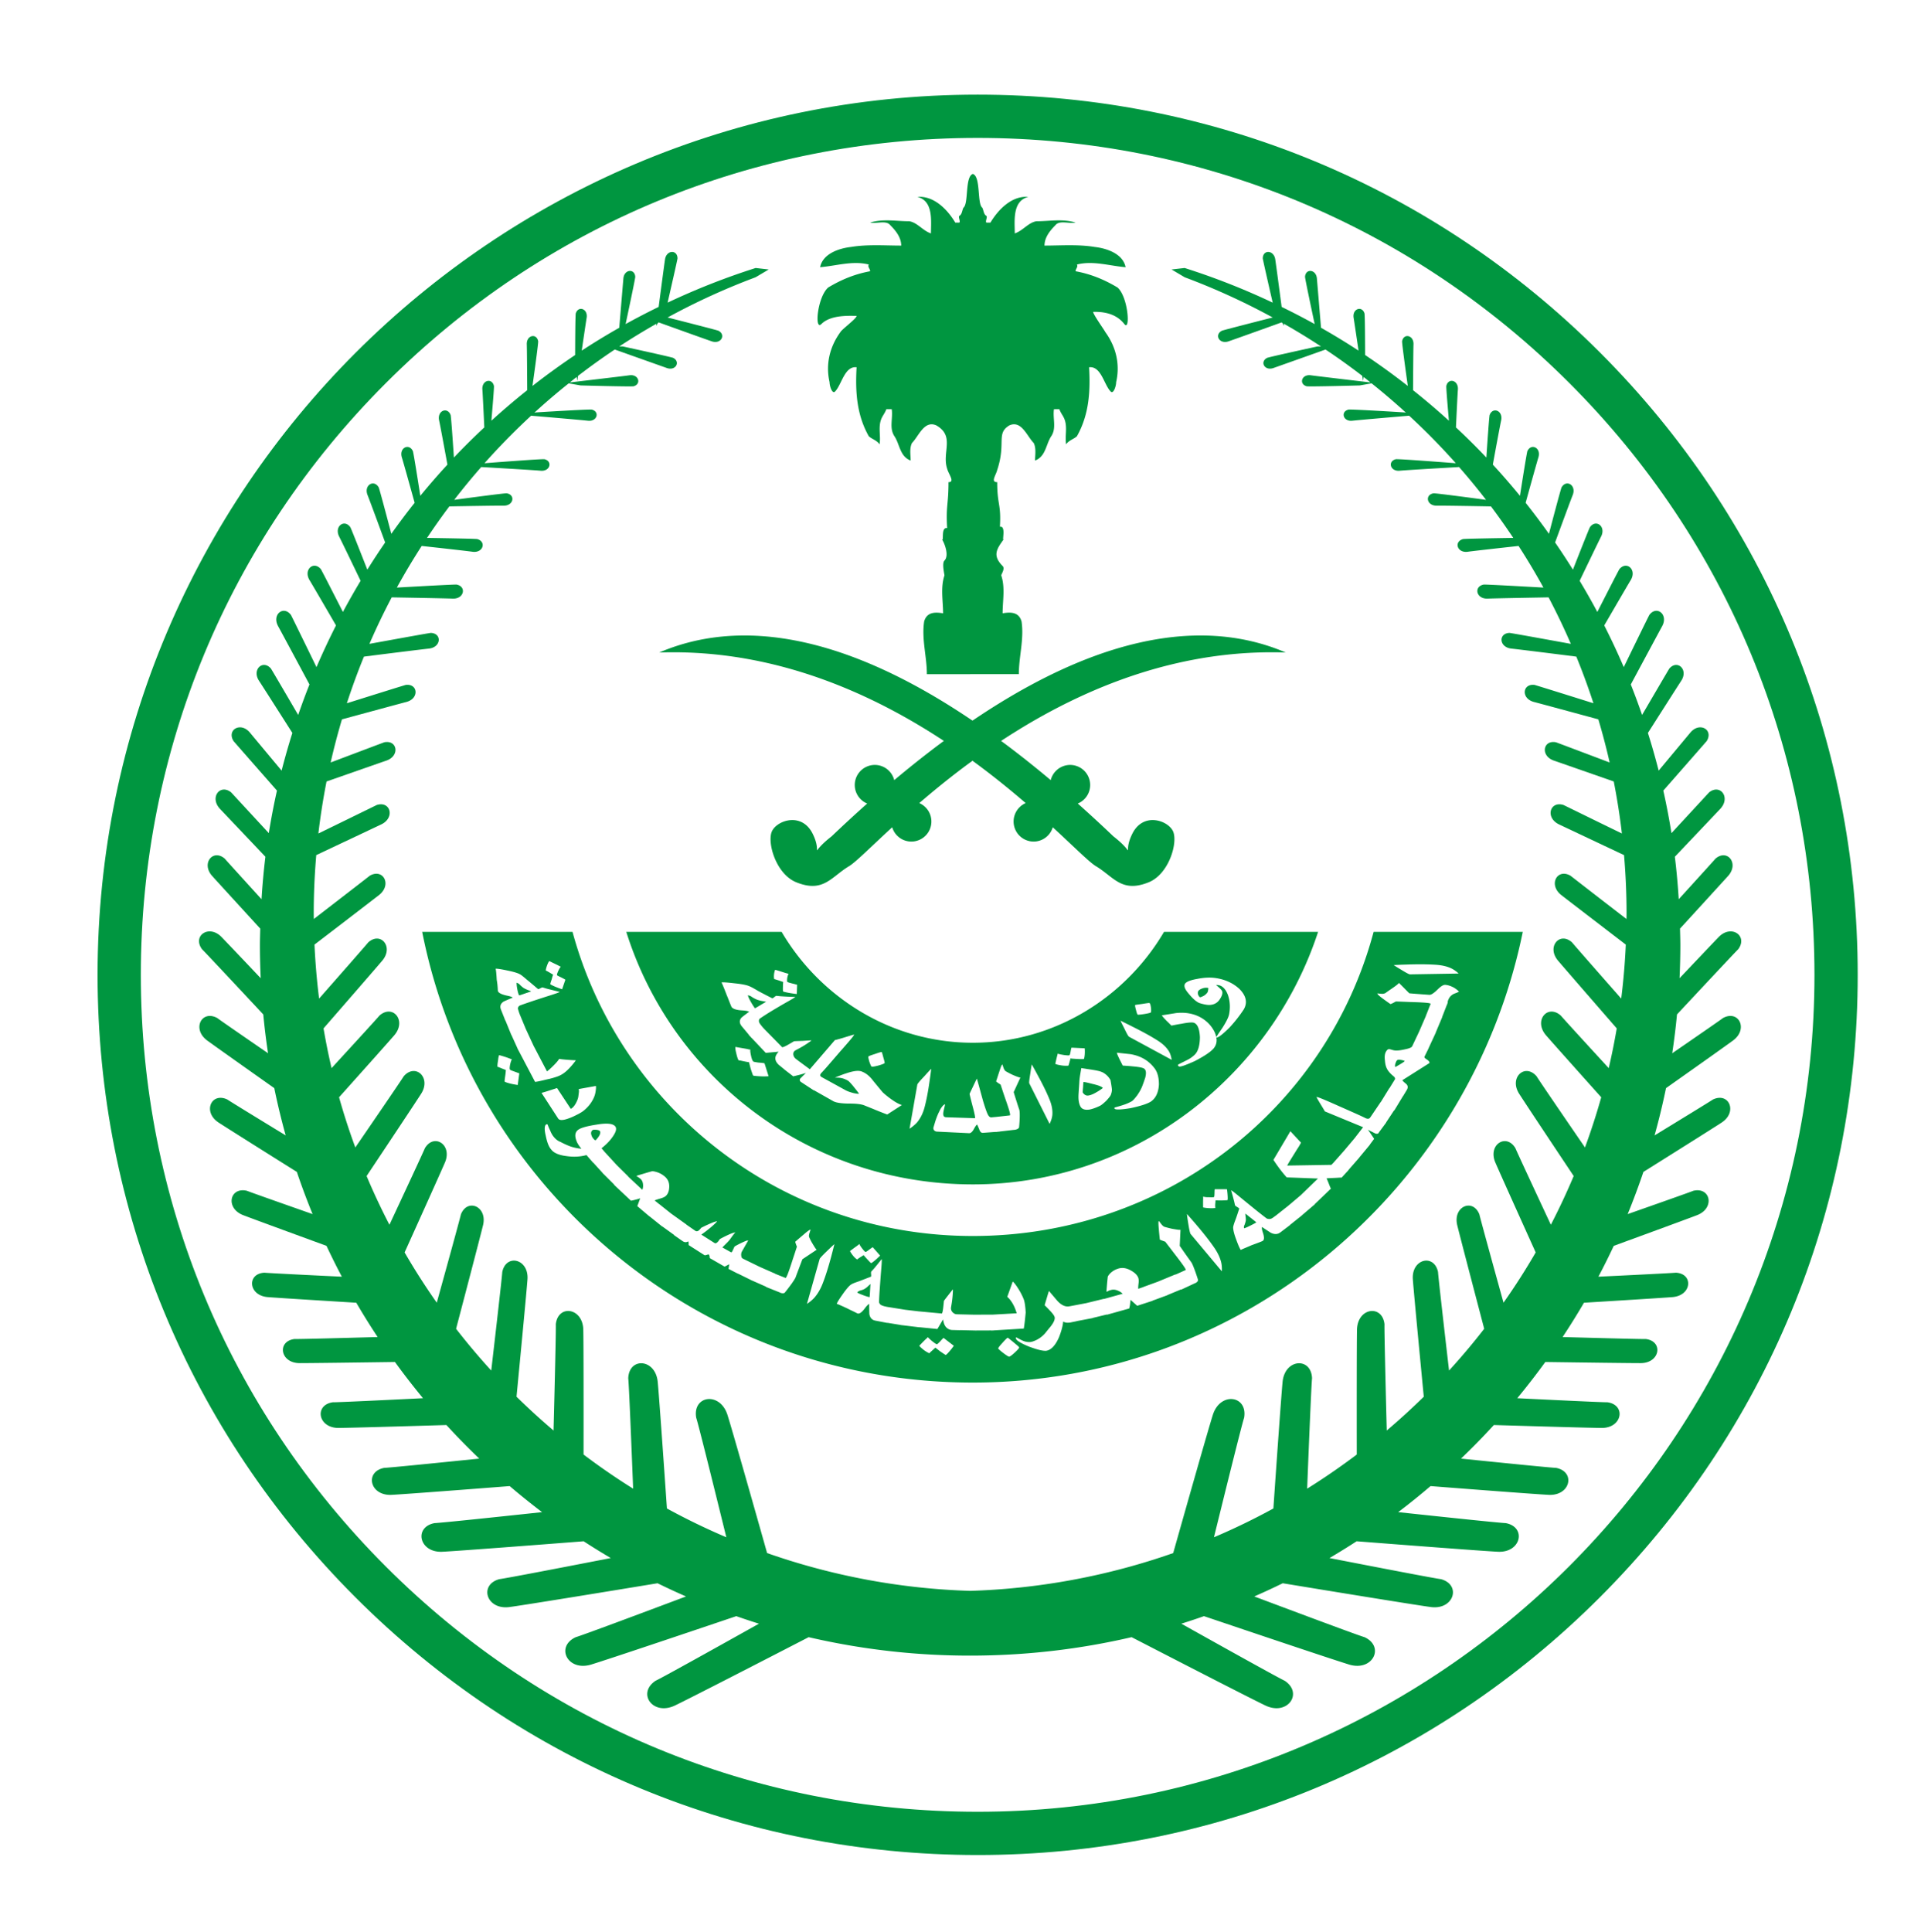 <svg xmlns="http://www.w3.org/2000/svg" width="268.486" height="269.986"><g fill="#009640"><path d="M240.822 142.261c-.44.333-3.657 2.552-7.106 4.927.271-1.793.494-3.605.667-5.428 3.493-3.737 8.061-8.618 8.566-9.119 1.374-1.867-.976-3.513-2.744-1.688-.712.736-2.994 3.142-5.464 5.747.069-1.523.11-3.055.11-4.594 0-.783-.03-1.559-.047-2.337a3427.85 3427.85 0 0 0 6.712-7.345c1.583-1.756-.09-3.838-1.742-2.444-.317.368-2.657 2.945-5.148 5.682a99.982 99.982 0 0 0-.542-5.937c2.68-2.82 5.577-5.872 6.338-6.68 1.51-1.596-.002-3.565-1.56-2.305-.324.353-2.769 3.001-5.252 5.686a100.709 100.709 0 0 0-1.14-5.943c2.607-2.967 5.719-6.516 6.067-6.923.984-1.575-.995-2.742-2.294-1.177-.561.677-2.452 2.944-4.424 5.309a97.998 97.998 0 0 0-1.502-5.267c1.886-2.959 4.098-6.43 4.662-7.293 1.025-1.575-.551-3.001-1.669-1.702-.24.383-2.089 3.548-3.807 6.482a95.134 95.134 0 0 0-1.577-4.26c1.714-3.193 3.859-7.188 4.38-8.142.903-1.648-.771-2.953-1.79-1.571-.226.422-2.018 4.092-3.572 7.288a97.173 97.173 0 0 0-2.728-5.827c1.544-2.654 3.236-5.565 3.698-6.328.898-1.487-.604-2.752-1.593-1.518-.205.354-1.683 3.237-3.071 5.964a98.066 98.066 0 0 0-2.471-4.354c1.236-2.57 2.616-5.433 2.993-6.179.73-1.433-.735-2.503-1.568-1.294-.172.348-1.321 3.253-2.367 5.915a97.642 97.642 0 0 0-2.491-3.797c.959-2.616 2.143-5.832 2.461-6.623.552-1.385-.893-2.251-1.563-1.066-.146.381-1.048 3.771-1.758 6.481a100.475 100.475 0 0 0-3.258-4.336c.69-2.492 1.546-5.572 1.782-6.34.42-1.337-.997-2.042-1.539-.882-.108.375-.638 3.7-1.038 6.245a96.173 96.173 0 0 0-3.787-4.36c.452-2.484.997-5.421 1.161-6.176.294-1.369-1.179-1.945-1.614-.742-.071.366-.287 3.419-.452 5.929a98.18 98.18 0 0 0-4.251-4.212c.104-2.216.219-4.614.27-5.285.103-1.331-1.362-1.686-1.619-.494-.019.325.177 2.692.364 4.845a98.614 98.614 0 0 0-5.012-4.264c.015-2.383.035-5.623.062-6.418.041-1.298-1.398-1.577-1.595-.407-.006.419.499 4.08.799 6.23a100.407 100.407 0 0 0-5.963-4.322c-.006-2.055-.024-5.4-.085-5.804-.342-1.131-1.729-.671-1.521.607.097.605.399 2.626.687 4.583a98.049 98.049 0 0 0-5.246-3.196c-.198-2.374-.501-6.01-.575-6.879-.113-1.316-1.598-1.428-1.661-.225.052.505 1.029 5.104 1.348 6.589a99.745 99.745 0 0 0-4.616-2.397c-.32-2.439-.766-5.792-.891-6.635-.203-1.365-1.762-1.383-1.745-.125.08.48.966 4.354 1.384 6.162a98.258 98.258 0 0 0-12.306-4.841l-1.828.208 1.84 1.091a94.57 94.57 0 0 1 12.32 5.632l-.074-.003s-6.426 1.635-7.029 1.829c-1.125.561-.394 1.937.909 1.493.945-.321 5.159-1.836 7.407-2.645.034.018.062.037.098.055l.263.441s-.016-.115-.04-.312a94.347 94.347 0 0 1 5.197 3.175l-.505.001s-6.451 1.4-7.026 1.591c-1.073.554-.357 1.863.887 1.42.925-.327 5.15-1.827 7.275-2.582a93.284 93.284 0 0 1 5.135 3.684c.063.441.104.708.104.708l.084-.561c.322.251.637.515.959.77-1.722-.204-7.265-.855-8.346-1.001-1.281-.174-1.704 1.228-.564 1.539.591.067 7.411-.121 7.411-.121l1.653-.293a95.72 95.72 0 0 1 4.803 4.105l-.181-.039s-7.252-.455-7.845-.398c-1.15.289-.759 1.701.531 1.557.987-.11 5.761-.518 7.94-.701a94.34 94.34 0 0 1 6.521 6.639c-.977-.075-7.798-.603-8.366-.562-1.19.272-.816 1.733.512 1.611 1.02-.092 6.022-.384 8.312-.514a94.802 94.802 0 0 1 3.771 4.584c-2.573-.347-6.871-.915-7.32-.915-1.265.19-.99 1.746.41 1.728.913-.014 4.915.054 7.598.103a94.953 94.953 0 0 1 3.115 4.404c-2.843.044-6.604.109-7.021.162-1.313.366-.817 1.978.66 1.772.85-.119 4.318-.505 7.101-.812a94.975 94.975 0 0 1 3.475 5.817c-3.172-.178-7.846-.435-8.328-.423-1.444.255-1.084 2.034.521 1.967 1.003-.04 5.387-.12 8.527-.177a97.192 97.192 0 0 1 3.113 6.5c-3.405-.621-8.07-1.467-8.567-1.53-1.58.041-1.482 1.999.241 2.189 1.068.114 5.706.692 9.091 1.122a93.938 93.938 0 0 1 2.391 6.518c-3.495-1.098-7.752-2.431-8.232-2.563-1.705-.207-1.91 1.904-.09 2.381 1.061.276 5.498 1.481 9.007 2.432a91.92 91.92 0 0 1 1.581 6.028c-3.42-1.292-7.045-2.66-7.497-2.825-1.82-.365-2.218 1.896-.296 2.561 1.005.347 4.889 1.704 8.368 2.918.47 2.392.85 4.816 1.137 7.271a3737.436 3737.436 0 0 1-8.153-3.984c-1.91-.608-2.605 1.773-.623 2.717 1.077.511 5.366 2.534 9.076 4.284.226 2.674.351 5.377.351 8.111 0 .272-.01.545-.01.818a1752.518 1752.518 0 0 1-7.819-6.045c-1.865-1.087-3.151 1.255-1.283 2.709 1.051.818 5.409 4.157 9.006 6.914a94.55 94.55 0 0 1-.64 7.543c-3.102-3.521-6.487-7.381-6.879-7.857-1.726-1.55-3.591.627-1.946 2.565.947 1.116 4.963 5.737 8.2 9.458a93.262 93.262 0 0 1-1.119 5.554c-3.146-3.424-6.312-6.883-6.704-7.35-1.862-1.64-3.834.713-2.055 2.77.911 1.051 4.459 5.021 7.711 8.653a95.27 95.27 0 0 1-2.272 7.012c-2.958-4.312-6.395-9.342-6.762-9.941-1.611-1.887-3.901.164-2.429 2.451.864 1.35 4.649 7.04 7.612 11.485a95.07 95.07 0 0 1-3.191 6.807c-2.19-4.692-4.694-10.071-4.96-10.71-1.281-2.127-3.872-.477-2.794 2.021.637 1.47 3.438 7.688 5.634 12.556a93.03 93.03 0 0 1-4.496 7.025c-1.436-5.184-3.209-11.621-3.371-12.337-.908-2.311-3.739-1.116-3.092 1.526.411 1.672 2.379 9.179 3.764 14.459a94.001 94.001 0 0 1-4.914 5.834c-.663-5.737-1.494-12.989-1.541-13.78-.553-2.593-3.74-1.83-3.518 1.064.14 1.884.967 10.554 1.527 16.371a95.734 95.734 0 0 1-5.175 4.726c-.158-6.148-.349-14.003-.316-14.855-.312-2.8-3.768-2.322-3.841.762-.043 2.006-.041 11.238-.035 17.452a94.613 94.613 0 0 1-6.932 4.767c.254-6.463.588-14.544.684-15.429-.114-2.989-3.81-2.749-4.12.513-.193 2.036-.834 11.135-1.284 17.684a92.905 92.905 0 0 1-8.303 4.025c1.661-6.751 3.898-15.771 4.212-16.706.532-3.119-3.341-3.686-4.378-.379-.692 2.199-3.637 12.582-5.533 19.293a94.49 94.49 0 0 1-28.378 5.281 94.497 94.497 0 0 1-28.38-5.281c-1.895-6.711-4.842-17.094-5.534-19.293-1.039-3.307-4.912-2.74-4.375.379.31.935 2.547 9.955 4.21 16.706a93.294 93.294 0 0 1-8.302-4.025c-.452-6.549-1.091-15.647-1.285-17.684-.312-3.262-4.003-3.502-4.121-.513.1.885.43 8.966.683 15.429a94.577 94.577 0 0 1-6.929-4.767c.005-6.214.007-15.446-.038-17.452-.07-3.084-3.525-3.562-3.84-.762.035.853-.158 8.707-.316 14.855a96.494 96.494 0 0 1-5.175-4.726c.561-5.817 1.388-14.487 1.53-16.371.22-2.895-2.97-3.657-3.521-1.064-.046.791-.876 8.043-1.542 13.78a95.79 95.79 0 0 1-4.915-5.834c1.388-5.28 3.355-12.787 3.765-14.459.648-2.643-2.182-3.837-3.091-1.526-.163.716-1.936 7.153-3.373 12.337a94.175 94.175 0 0 1-4.495-7.025c2.197-4.868 4.999-11.086 5.634-12.556 1.077-2.498-1.514-4.148-2.794-2.021-.263.639-2.768 6.018-4.958 10.71a94.03 94.03 0 0 1-3.193-6.807c2.963-4.445 6.748-10.136 7.613-11.485 1.472-2.287-.816-4.338-2.427-2.451-.369.6-3.806 5.629-6.762 9.941a93.416 93.416 0 0 1-2.274-7.012c3.251-3.632 6.799-7.603 7.71-8.653 1.781-2.057-.192-4.409-2.055-2.77-.39.467-3.557 3.926-6.703 7.35a93.27 93.27 0 0 1-1.121-5.554c3.238-3.721 7.255-8.342 8.202-9.458 1.645-1.938-.221-4.115-1.946-2.565-.392.477-3.779 4.336-6.877 7.857a95.49 95.49 0 0 1-.644-7.543c3.601-2.757 7.956-6.096 9.01-6.914 1.867-1.454.582-3.796-1.287-2.709-.453.366-4.324 3.351-7.817 6.045-.002-.273-.011-.546-.011-.818 0-2.734.124-5.438.352-8.111 3.707-1.75 7.999-3.773 9.075-4.284 1.984-.943 1.288-3.325-.621-2.717-.481.238-4.5 2.202-8.157 3.984.289-2.454.67-4.879 1.141-7.271 3.478-1.214 7.361-2.571 8.365-2.918 1.922-.664 1.524-2.926-.293-2.561-.453.165-4.082 1.533-7.498 2.825.461-2.036.99-4.044 1.58-6.028 3.511-.95 7.947-2.155 9.009-2.432 1.818-.477 1.614-2.588-.09-2.381-.481.133-4.74 1.466-8.233 2.563a93.914 93.914 0 0 1 2.388-6.518c3.385-.43 8.023-1.008 9.089-1.122 1.728-.19 1.826-2.148.243-2.189-.498.063-5.161.909-8.566 1.53a94.816 94.816 0 0 1 3.115-6.5c3.138.057 7.521.137 8.525.177 1.606.067 1.965-1.712.522-1.967-.484-.012-5.158.245-8.328.423a94.147 94.147 0 0 1 3.473-5.817c2.784.307 6.249.692 7.103.812 1.479.205 1.972-1.406.662-1.772-.419-.053-4.178-.118-7.022-.162a92.943 92.943 0 0 1 3.115-4.404c2.681-.049 6.685-.116 7.597-.103 1.401.019 1.673-1.537.41-1.728-.447 0-4.748.568-7.321.915a93.655 93.655 0 0 1 3.772-4.584c2.289.13 7.292.422 8.31.514 1.33.122 1.704-1.339.515-1.611-.569-.04-7.391.487-8.365.562a95.133 95.133 0 0 1 6.515-6.639c2.185.184 6.955.591 7.943.701 1.291.145 1.682-1.268.534-1.557-.594-.057-7.847.398-7.847.398l-.179.039a93.062 93.062 0 0 1 4.804-4.105l1.651.293s6.819.188 7.41.121c1.14-.312.718-1.713-.563-1.539-1.081.146-6.625.797-8.346 1.001.322-.255.636-.519.96-.77l.084.561.104-.708a93.818 93.818 0 0 1 5.135-3.684l7.272 2.582c1.245.443 1.961-.866.888-1.42-.575-.191-7.027-1.591-7.027-1.591l-.504-.001a94.614 94.614 0 0 1 5.198-3.175l-.04.312.262-.441c.034-.019.065-.038.098-.055 2.246.809 6.461 2.324 7.407 2.645 1.306.444 2.034-.932.91-1.493-.605-.193-7.031-1.829-7.031-1.829l-.072.003a94.424 94.424 0 0 1 12.319-5.632l1.842-1.091-1.831-.208a98.49 98.49 0 0 0-12.303 4.841c.414-1.807 1.301-5.681 1.38-6.162.017-1.257-1.54-1.239-1.744.125-.125.842-.568 4.196-.889 6.635a98.774 98.774 0 0 0-4.617 2.397c.317-1.485 1.294-6.084 1.347-6.589-.062-1.203-1.55-1.091-1.66.225-.075.869-.379 4.505-.577 6.879a96.844 96.844 0 0 0-5.245 3.196c.287-1.957.588-3.977.686-4.583.207-1.278-1.179-1.738-1.523-.607-.058.404-.077 3.749-.083 5.804a100.883 100.883 0 0 0-5.964 4.322c.303-2.15.806-5.812.8-6.23-.196-1.169-1.637-.891-1.594.407.026.795.048 4.035.06 6.418a99.347 99.347 0 0 0-5.009 4.264c.187-2.152.381-4.52.361-4.845-.256-1.191-1.723-.837-1.619.494.052.671.165 3.069.269 5.285a98.133 98.133 0 0 0-4.249 4.212c-.167-2.51-.381-5.562-.454-5.929-.435-1.203-1.909-.627-1.613.742.163.755.706 3.691 1.161 6.176a100.16 100.16 0 0 0-3.79 4.36c-.397-2.545-.926-5.87-1.036-6.245-.541-1.16-1.958-.455-1.541.882.238.768 1.096 3.848 1.785 6.34a98.835 98.835 0 0 0-3.257 4.336c-.713-2.711-1.614-6.101-1.758-6.481-.671-1.185-2.119-.318-1.563 1.066.315.791 1.499 4.007 2.458 6.623a97.642 97.642 0 0 0-2.491 3.797c-1.046-2.662-2.193-5.567-2.365-5.915-.833-1.209-2.3-.139-1.572 1.294.379.746 1.762 3.608 2.996 6.179a102.405 102.405 0 0 0-2.472 4.354c-1.39-2.727-2.864-5.609-3.07-5.964-.991-1.234-2.49.03-1.593 1.518.459.763 2.155 3.674 3.697 6.328a101.35 101.35 0 0 0-2.728 5.827c-1.557-3.196-3.348-6.866-3.57-7.288-1.02-1.382-2.695-.077-1.791 1.571.523.954 2.667 4.948 4.38 8.142a95.917 95.917 0 0 0-1.577 4.26c-1.716-2.935-3.566-6.1-3.807-6.482-1.12-1.299-2.693.127-1.668 1.702.562.863 2.777 4.334 4.661 7.293a99.336 99.336 0 0 0-1.502 5.267c-1.971-2.364-3.865-4.632-4.424-5.309-1.298-1.565-3.277-.398-2.294 1.177.348.407 3.462 3.956 6.068 6.923a98.317 98.317 0 0 0-1.139 5.943c-2.483-2.685-4.93-5.333-5.253-5.686-1.559-1.261-3.069.709-1.561 2.305.763.808 3.661 3.859 6.338 6.68a99.074 99.074 0 0 0-.54 5.937c-2.491-2.736-4.832-5.313-5.152-5.682-1.648-1.394-3.323.688-1.738 2.444.803.89 3.875 4.246 6.711 7.345-.018.778-.047 1.554-.047 2.337 0 1.539.039 3.07.109 4.594a1202.143 1202.143 0 0 0-5.463-5.747c-1.768-1.824-4.119-.179-2.745 1.688.506.501 5.075 5.382 8.566 9.119.176 1.822.397 3.635.67 5.428-3.452-2.375-6.668-4.594-7.107-4.927-2.183-1.182-3.579 1.552-1.383 3.157 1.115.814 5.403 3.849 9.359 6.645a99.272 99.272 0 0 0 1.594 6.605c-3.864-2.359-7.667-4.686-8.157-5.017-2.243-1.064-3.49 1.746-1.209 3.229 1.272.826 6.528 4.132 10.925 6.89a98.551 98.551 0 0 0 2.203 5.898c-4.323-1.52-8.624-3.035-9.18-3.261-2.416-.57-3.049 2.436-.511 3.41 1.371.527 6.863 2.539 11.631 4.284a101.756 101.756 0 0 0 2.147 4.312c-4.923-.235-10.187-.499-10.832-.558-2.479.14-2.228 3.2.484 3.41 1.462.115 7.3.477 12.367.787a98.793 98.793 0 0 0 2.986 4.795c-5.139.142-10.961.294-11.644.278-2.46.328-1.98 3.361.739 3.368 1.558.002 8.054-.085 13.323-.158a100.702 100.702 0 0 0 3.921 5.06c-5.521.272-11.875.576-12.614.567-2.622.382-2.07 3.613.832 3.587 1.746-.017 9.302-.235 15.05-.407 1.48 1.613 3.01 3.18 4.591 4.691-5.826.599-12.497 1.268-13.28 1.297-2.768.526-2.031 3.937 1.052 3.768 1.907-.1 10.333-.742 16.488-1.223a98.89 98.89 0 0 0 4.524 3.641c-6.37.684-14.154 1.504-15.027 1.533-2.939.55-2.167 4.169 1.105 4.002 2.267-.115 13.216-.956 19.729-1.463 1.245.807 2.509 1.588 3.792 2.344-6.409 1.248-14.678 2.841-15.581 2.949-2.881.799-1.804 4.338 1.441 3.896 2.389-.326 14.465-2.3 20.68-3.323a97.71 97.71 0 0 0 3.978 1.844c-6.41 2.408-14.504 5.432-15.414 5.691-2.874 1.323-1.151 4.835 2.163 3.824 2.347-.719 13.792-4.569 20.275-6.761 1.05.366 2.104.721 3.168 1.052-5.984 3.349-13.574 7.576-14.438 7.971-2.643 1.735-.413 4.953 2.713 3.455 2.169-1.041 12.537-6.374 18.674-9.542a99.492 99.492 0 0 0 22.57 2.579c7.761 0 15.317-.893 22.568-2.579 6.138 3.168 16.503 8.501 18.677 9.542 3.122 1.498 5.352-1.72 2.709-3.455-.864-.395-8.455-4.622-14.437-7.971a93.773 93.773 0 0 0 3.164-1.052c6.486 2.191 17.93 6.042 20.279 6.761 3.31 1.011 5.033-2.501 2.161-3.824-.909-.26-9.004-3.283-15.415-5.691a96.514 96.514 0 0 0 3.979-1.844c6.214 1.023 18.292 2.997 20.682 3.323 3.243.442 4.322-3.097 1.439-3.896-.903-.108-9.171-1.701-15.584-2.949a102.978 102.978 0 0 0 3.795-2.344c6.514.507 17.463 1.348 19.729 1.463 3.271.167 4.043-3.452 1.104-4.002-.876-.029-8.656-.85-15.028-1.533a98.864 98.864 0 0 0 4.523-3.641c6.156.48 14.582 1.123 16.488 1.223 3.083.169 3.819-3.241 1.052-3.768-.783-.029-7.454-.698-13.279-1.297a99.578 99.578 0 0 0 4.591-4.691c5.747.172 13.305.391 15.052.407 2.9.026 3.453-3.205.83-3.587-.739.009-7.094-.295-12.615-.567a100.269 100.269 0 0 0 3.922-5.06c5.271.073 11.765.16 13.324.158 2.718-.007 3.198-3.04.737-3.368-.684.016-6.504-.137-11.644-.278a99.595 99.595 0 0 0 2.987-4.795c5.068-.311 10.906-.672 12.365-.787 2.713-.21 2.965-3.271.485-3.41-.646.059-5.908.322-10.832.558a99.988 99.988 0 0 0 2.147-4.312c4.771-1.745 10.263-3.757 11.633-4.284 2.537-.975 1.901-3.98-.515-3.41-.553.226-4.853 1.741-9.175 3.261a101.627 101.627 0 0 0 2.2-5.898c4.398-2.758 9.654-6.063 10.926-6.89 2.28-1.483 1.032-4.294-1.206-3.229-.495.331-4.296 2.657-8.162 5.017a98.21 98.21 0 0 0 1.598-6.605c3.955-2.796 8.242-5.83 9.356-6.645 2.197-1.606.802-4.339-1.38-3.157z"/><path d="M136.639 259.232c32.857 0 63.745-12.792 86.977-36.026 23.232-23.232 36.025-54.122 36.025-86.977 0-32.855-12.793-63.741-36.025-86.976-23.231-23.232-54.119-36.026-86.977-36.026-67.824 0-123.002 55.181-123.002 123.002 0 32.854 12.795 63.744 36.027 86.977 23.232 23.234 54.12 36.026 86.975 36.026zM19.682 136.229c0-31.24 12.165-60.61 34.256-82.701 22.089-22.09 51.46-34.255 82.7-34.255 31.242 0 60.61 12.165 82.701 34.255 22.089 22.091 34.258 51.461 34.258 82.701 0 64.491-52.469 116.959-116.959 116.959-31.24 0-60.611-12.165-82.7-34.26-22.091-22.087-34.256-51.457-34.256-82.699z"/><path d="M163.927 116.125c-.756-1.513-4.158-2.646-5.667.379-1.512 3.021.754 3.021-2.646.377a197.575 197.575 0 0 0-4.977-4.589 2.805 2.805 0 0 0-1.069-5.396 2.799 2.799 0 0 0-2.713 2.125c-27.723-23.265-45.114-21.951-54.72-17.834 22.577-.763 40.641 11.93 51.217 21.042a2.805 2.805 0 0 0 1.116 5.378 2.798 2.798 0 0 0 2.673-2c3.059 2.816 5.111 4.885 6.018 5.431 2.53 1.516 3.59 3.776 7.369 2.265 2.89-1.156 4.154-5.666 3.399-7.178z"/><path d="M107.91 116.125c.755-1.513 4.157-2.646 5.668.379 1.512 3.021-.756 3.021 2.644.377a202.91 202.91 0 0 1 4.977-4.589 2.804 2.804 0 0 1 1.07-5.396 2.8 2.8 0 0 1 2.713 2.125c27.722-23.265 45.115-21.951 54.721-17.834-22.576-.763-40.641 11.93-51.219 21.042a2.804 2.804 0 0 1-1.113 5.378 2.796 2.796 0 0 1-2.675-2c-3.058 2.816-5.111 4.885-6.018 5.431-2.53 1.516-3.589 3.776-7.368 2.265-2.892-1.156-4.155-5.666-3.4-7.178zM135.589 94.211h-6.046c0-2.456-.756-4.913-.378-7.371.378-1.321 1.512-1.321 2.645-1.133 0-1.7-.377-3.59.189-5.29 0-.188-.379-1.699 0-2.079.702-.701-.011-2.507-.379-3.022.379.569-.188-1.7.757-1.51-.188-3.211.188-3.211.188-6.423.946 0 0-1.135-.188-1.89-.757-2.268 1.133-4.534-1.513-6.046-1.7-.756-2.455 1.512-3.399 2.455-.379.756-.189 1.701-.189 2.458-1.514-.567-1.514-2.268-2.267-3.401-.756-1.135-.189-2.456-.378-3.777h-.754c-.189.564-.568.944-.758 1.51-.377 1.133 0 2.268-.188 3.401-.377-.567-1.133-.756-1.511-1.134-1.701-3.023-1.889-6.234-1.701-9.635-1.7-.19-2.078 2.456-3.021 3.4-.378.377-.756-.758-.756-1.322-.565-2.457 0-4.913 1.512-6.989.188-.379 2.266-1.89 2.266-2.269-.943 0-3.588-.189-4.912 1.132-1.017 1.018-.566-3.777.945-5.1 1.889-1.133 3.779-1.89 5.857-2.269 0-.376-.377-.565-.189-.942-2.267-.567-4.534.189-6.801.377.377-1.891 2.645-2.645 4.345-2.833 2.269-.377 4.725-.188 6.991-.188 0-1.135-.755-2.079-1.512-2.834-.565-.756-1.889-.19-2.833-.381 1.888-.566 3.589-.187 5.479-.187 1.132.187 1.889 1.323 3.022 1.7 0-1.7.379-4.535-1.89-5.1 2.269-.19 4.158 1.699 5.292 3.587h.567c.188-.187-.19-.753 0-.942.377-.19.377-.754.567-1.133.755-.569.188-4.348 1.321-4.725 1.134.376.567 4.155 1.322 4.725.19.378.19.942.568 1.133.188.189-.188.755 0 .942h.565c1.136-1.888 3.025-3.777 5.291-3.587-2.265.565-1.888 3.4-1.888 5.1 1.135-.377 1.888-1.513 3.022-1.7 1.89 0 3.59-.379 5.479.187-.945.19-2.267-.375-2.833.381-.756.755-1.512 1.699-1.512 2.834 2.265 0 4.723-.189 6.988.188 1.702.188 3.969.942 4.347 2.833-2.269-.188-4.535-.945-6.801-.377.188.377-.189.566-.189.942 2.078.379 3.967 1.136 5.856 2.269 1.512 1.323 1.828 6.236.946 5.1-1.322-1.698-3.403-1.698-4.348-1.698 0 .377 1.512 2.456 1.701 2.835 1.512 2.077 2.079 4.532 1.512 6.989 0 .564-.379 1.699-.756 1.322-.945-.944-1.323-3.591-3.024-3.4.19 3.4 0 6.611-1.698 9.635-.377.378-1.135.566-1.513 1.134-.188-1.134.188-2.269-.188-3.401-.189-.565-.568-.945-.755-1.51h-.755c-.19 1.321.377 2.643-.379 3.777-.755 1.134-.755 2.834-2.265 3.401 0-.757.187-1.702-.19-2.458-.946-.943-1.701-3.211-3.402-2.455-1.888 1.133-.433 2.436-1.699 6.236-.188.753-.947 1.699 0 1.699 0 3.212.567 3.021.378 6.232.944-.188.189 2.27.568 1.7-.946 1.323-1.702 2.27-.19 3.779.379.378-.188 1.134-.188 1.322.567 1.7.188 3.59.188 5.29 1.134-.188 2.267-.188 2.645 1.133.378 2.458-.377 4.915-.377 7.371h-6.806zM168.057 138.127c-.282.094-.458.211-.552.34-.093.128-.117.291-.064.485.066.206.161.344.304.424.258-.088.418-.172.521-.229a1.65 1.65 0 0 0 .5-.468c.036-.055.06-.165.088-.313a1.55 1.55 0 0 0 .026-.299 1.446 1.446 0 0 0-.823.06zM151.418 151.226c-.005.066-.021.314-.047.754-.041.429-.057.662-.038.692.142.229.312.359.521.415.21.052.512-.021.918-.2.186-.082.443-.229.779-.429.326-.218.52-.354.583-.418-.144-.192-.636-.385-1.464-.571-.75-.199-1.167-.287-1.252-.243zM107.066 139.999c-.011-.017-.192-.045-.516-.104a4.293 4.293 0 0 1-.755-.2 4.49 4.49 0 0 1-.699-.367 1.207 1.207 0 0 0-.573-.241c.052.218.192.532.429.94.231.413.428.695.553.873.061-.01.336-.17.834-.475.164-.098.407-.238.727-.426z"/><path d="M162.686 130.229c-5.381 9.153-15.333 15.491-26.72 15.491-11.386 0-21.339-6.338-26.72-15.491H87.533c6.479 20.58 25.711 35.285 48.433 35.285 22.514 0 41.604-14.994 48.254-35.285h-21.534zm-4.026 10.22c.025-.022.35-.068.979-.152.626-.103.969-.146 1.007-.129.09.038.16.247.215.641.042.397.029.627-.033.684-.045.048-.348.124-.908.218-.555.083-.86.106-.909.08-.066-.036-.144-.261-.248-.673-.11-.406-.148-.627-.103-.669zm-36.359 6.837c.568-.203.873-.288.928-.265.03.015.105.26.229.749.14.481.203.747.18.784-.05.08-.336.196-.875.352-.54.137-.859.188-.946.15-.06-.027-.164-.264-.312-.685-.128-.44-.171-.677-.131-.729.044-.057.358-.178.927-.356zm-14.108-11.222c.046-.271.097-.448.15-.541a53.59 53.59 0 0 1 1.31.405c.313.099.511.146.57.158-.076.105-.141.301-.196.591-.035.284-.032.468.019.538.03.041.251.114.662.218.401.099.633.163.703.188l-.046 1.288a13.588 13.588 0 0 1-1.246-.187c-.422-.08-.645-.145-.671-.181-.022-.03-.035-.256-.021-.679a6.49 6.49 0 0 1 .038-.634c-.212-.07-.42-.141-.623-.214-.375-.117-.578-.182-.628-.182-.055-.175-.064-.428-.021-.768zm-2.122 14.336c-.48-.034-.765-.06-.811-.106-.038-.038-.147-.356-.34-.936a186.41 186.41 0 0 1-.233-.914c-.352-.052-.658-.118-.947-.18-.29-.066-.459-.091-.506-.079-.132-.217-.237-.569-.34-1.034-.113-.442-.141-.732-.109-.847.917.168 1.519.254 1.76.32.092.024.2.039.326.054-.034.172.011.456.102.883.094.436.209.679.296.771.046.047.296.101.748.16.473.035.743.074.834.101l.569 1.806a9.19 9.19 0 0 1-1.349.001zm17.931 5.348a47.57 47.57 0 0 1-1.648-.645c-.535-.225-1.079-.437-1.624-.657-.437-.156-1.142-.234-2.143-.225-1.015-.014-1.724-.125-2.106-.324l-2.723-1.543-.021.021-1.792-1.176c-.096-.072-.152-.154-.163-.254-.011-.103.032-.195.128-.282l.73-.726c-.135.047-.458.148-.949.275-.496.125-.772.189-.824.203l-1.266-.979.008-.008-.729-.592c-.427-.386-.595-.779-.474-1.208.055-.187.193-.403.418-.658l-1.798.163-1.975-2.089-.012.007-.122-.147-.263-.278.021-.01-.995-1.191c-.359-.434-.366-.849-.044-1.221.334-.272.695-.547 1.068-.815-.148-.098-.469-.156-.959-.188-.913-.05-1.425-.25-1.548-.581-.189-.453-.394-1.003-.652-1.623-.34-.896-.577-1.461-.705-1.706.244-.04.852.008 1.845.124.977.101 1.655.23 2.039.402.254.091.656.318 1.223.658a65.24 65.24 0 0 0 1.997 1.036.817.817 0 0 0 .282-.175.852.852 0 0 1 .284-.176c.344.042.622.071.844.078.703.047 1.307.068 1.801.075-.074.091-.522.356-1.354.821-.819.47-1.635.952-2.44 1.447-.781.497-1.193.774-1.222.823a.54.54 0 0 0-.022.49c.073.166.244.378.479.66l.229.251 2.507 2.552c.172-.035.416-.138.731-.315s.618-.354.912-.53c.053-.011.462-.03 1.197-.051.743-.054 1.15-.074 1.24-.067-.027.027-.054.055-.081.075-.09.062-.173.123-.253.18-.223.159-.48.329-.774.509a19.01 19.01 0 0 1-1.053.583c-.264.133-.391.33-.377.588.02.261.146.467.362.647l.285.219 1.665 1.23 3.497-4.071c.499-.127.88-.235 1.136-.315.801-.245 1.317-.407 1.548-.458.078.04-.606.854-2.026 2.456-1.396 1.626-2.224 2.583-2.498 2.856-.263.259-.278.467-.034.605l.127.08.003-.002 3.279 1.801c.296.153.64.259 1 .36.365.087.641.125.835.11-.049-.104-.275-.399-.668-.887-.446-.557-.747-.889-.932-.974-.338-.181-.631-.292-.883-.332-.243-.054-.539-.068-.894-.054.661-.276 1.196-.484 1.612-.61 1.048-.356 1.79-.437 2.243-.212.565.238 1.052.65 1.48 1.227.886 1.084 1.358 1.64 1.363 1.649a12.83 12.83 0 0 0 1.528 1.189c.496.332.888.507 1.152.581l-2.052 1.324zm5.912-4.621c-.195 1.375-.422 2.586-.695 3.618-.213.811-.555 1.507-1.037 2.098-.27.302-.62.593-1.06.894l1.089-6.183c.042-.13.378-.524.982-1.157.498-.557.815-.898.963-1.039-.093.72-.174 1.309-.242 1.769zm12.193 2.875c.077.255.199.63.364 1.119.04.17.057.475.051.917a18.18 18.18 0 0 1-.086 1.435c0 .122-.084.224-.257.311a1.277 1.277 0 0 1-.501.113l-1.953.228.002.01-.209.017-.365.042-.002-.016-1.799.134c-.192.002-.339-.118-.44-.358a10.036 10.036 0 0 0-.345-.8c-.103.04-.252.247-.456.626-.206.378-.418.572-.635.58l-4.555-.223a.533.533 0 0 1-.376-.202.459.459 0 0 1-.081-.377l.248-.824c.204-.627.404-1.119.604-1.477.066-.187.19-.391.373-.629.136-.172.271-.275.405-.312a14.63 14.63 0 0 1-.111.49 9.576 9.576 0 0 0-.129.6c-.036.226-.028.399.025.523.054.126.181.198.383.204l4.014.13c.023-.226-.112-.845-.389-1.854-.256-.994-.377-1.512-.375-1.531.001-.042.167-.382.486-1.047.304-.648.477-1.014.531-1.096.143.475.319 1.109.53 1.895.079.283.186.681.327 1.188.297.993.528 1.639.675 1.931.154.29.319.414.498.396l.672-.06 1.917-.214c.03-.026.036-.106.01-.249-.061-.352-.298-1.086-.696-2.204-.196-.576-.4-1.19-.612-1.848l-.301-.195c-.195-.131-.305-.219-.328-.259.165-.502.305-.941.423-1.291.213-.685.357-1.053.447-1.063.009-.002.057.134.146.404.089.273.198.452.331.537.345.195.66.364.946.494.641.282 1.011.4 1.101.385l-.936 2.032c.012.069.155.532.428 1.388zm4.591 3.056-2.846-5.672c-.039-.126.019-.579.148-1.377.097-.661.162-1.081.208-1.258.358.645.65 1.175.872 1.594.681 1.255 1.224 2.356 1.617 3.335.312.769.444 1.508.377 2.187-.048.367-.172.76-.376 1.191zm2.784-8.633c-.043.147-.092.32-.153.496a4.148 4.148 0 0 1-1.011-.038c-.429-.07-.701-.138-.823-.215a24.343 24.343 0 0 1 .342-1.432c.175.078.465.136.877.198.419.057.671.07.753.031.047-.021.104-.186.16-.499.054-.309.094-.501.133-.559l1.841.088c.028.29.03.608 0 .942-.034.339-.078.531-.128.557-.025.01-.244.01-.646.006-.715-.034-1.123-.068-1.234-.09.012.05-.024.219-.111.515zm5.777 4.558c-.048.148-.261.428-.646.843-.406.39-.711.637-.922.729-.589.277-1.069.435-1.422.502-.633.088-1.049-.046-1.259-.425-.204-.372-.296-.876-.278-1.493.006-.25.048-.839.11-1.745.012-.29.036-.61.087-.94.024-.183.095-.577.199-1.195.352.061.617.094.812.129.637.093 1.131.171 1.48.249.354.073.644.18.874.328a2.728 2.728 0 0 1 .912.967c.139.79.2 1.246.2 1.373-.01.221-.062.445-.147.678zm5.596.955c-.513.326-1.475.631-2.847.923-1.371.227-2.113.236-2.229.076-.055-.076-.039-.134.051-.18.397-.108.798-.219 1.19-.354.4-.126.774-.294 1.131-.488.196-.114.45-.406.775-.833.344-.492.615-.977.79-1.489.078-.206.194-.528.34-.973.168-.632.13-1.044-.11-1.254-.191-.166-.754-.268-1.701-.351-.306-.037-.744-.062-1.333-.106a37.23 37.23 0 0 0-.4-.798c-.27-.549-.41-.883-.411-1.003 1.173.132 1.82.199 1.912.21.961.164 1.8.521 2.495 1.081.33.271.63.583.898.949.373.515.572 1.253.568 2.212-.061 1.112-.446 1.913-1.119 2.378zm-3.064-9.061c-.112-.081-.327-.47-.646-1.141-.288-.565-.477-.938-.537-1.098.711.353 1.294.639 1.74.867 1.356.678 2.51 1.308 3.441 1.902.736.467 1.275.98 1.611 1.56.172.315.288.688.358 1.14l-5.967-3.23zm14.041-1.271c-1.001.989-1.607 1.443-1.828 1.377.106.603-.031 1.121-.405 1.556-.41.467-1.284 1.055-2.601 1.739-1.346.606-2.08.856-2.238.745-.141-.099-.16-.187-.066-.266.419-.226.853-.429 1.273-.647a4.066 4.066 0 0 0 1.047-.754c.427-.436.679-1.239.691-2.405-.051-1.151-.32-1.808-.802-2.01-.236-.104-.849-.058-1.811.133-.315.045-.775.13-1.368.252-.28-.284-.492-.494-.633-.625-.435-.44-.667-.707-.702-.816 1.222-.185 1.89-.301 1.982-.314 1.008-.11 1.947-.008 2.802.317.43.162.821.379 1.175.646a4.535 4.535 0 0 1 1.403 1.677c.118.255.197.499.245.729.056-.124.329-.547.834-1.271.566-.877.873-1.523.951-1.905.186-.956.127-1.854-.144-2.675-.305-.839-.761-1.311-1.314-1.416a1.745 1.745 0 0 0-.368-.023c.509.412.783.689.846.838.111.275.012.667-.317 1.158-.325.508-.817.767-1.437.792-.347.01-.82-.082-1.416-.266-.436-.188-.923-.617-1.435-1.241-.599-.671-.781-1.146-.562-1.473.204-.277.765-.499 1.719-.664.949-.191 1.822-.231 2.605-.108 1.278.2 2.369.688 3.261 1.508.973.975 1.163 1.956.595 2.896a19.668 19.668 0 0 1-1.982 2.516zM73.443 138.812c.184-.06.431-.144.788-.264-.006-.019-.148-.081-.423-.187a3.863 3.863 0 0 1-.626-.297 3.467 3.467 0 0 1-.512-.44.949.949 0 0 0-.462-.29c-.015.2.018.503.094.909.075.406.162.688.254.856.056.001.361-.099.887-.287zM120.831 180.123a2.446 2.446 0 0 1-.589.22c-.19.064-.333.146-.436.277.175.127.467.239.857.386.394.15.685.23.865.271.023-.05.048-.375.079-.979.014-.196.027-.464.052-.849-.02-.003-.126.091-.325.278a2.688 2.688 0 0 1-.503.396zM83.268 157.878c-.084-.005-.21 0-.377.01-.218.124-.308.318-.272.583.053.254.149.486.334.669.134.17.238.233.314.188.235-.239.41-.479.53-.708.13-.271.123-.451.028-.573-.094-.092-.275-.151-.557-.169z"/><path d="M191.981 130.229c-6.61 24.747-29.183 42.497-56.016 42.497-26.738 0-49.249-17.882-55.947-42.497H59.007c7.128 35.989 38.875 62.98 76.958 62.98 37.915 0 69.546-27.233 76.862-62.98h-20.846zm4.741 4.559c1.518-.049 2.833-.04 3.948.035.875.059 1.609.23 2.212.525.322.166.691.41.979.702l-6.807.114c-.138-.013-.532-.223-1.185-.625a25.819 25.819 0 0 1-1.085-.672 71.486 71.486 0 0 1 1.938-.079zm-77.015 39.371c.224-.158.363-.282.399-.317.056.151.192.371.409.644.222.291.372.444.453.466.048.012.214-.08.502-.309.282-.207.452-.327.509-.347l1.031 1.169c-.249.24-.516.5-.79.725-.278.227-.435.334-.476.325-.034-.009-.217-.199-.547-.554a11.214 11.214 0 0 1-.495-.562 7.637 7.637 0 0 1-.46.29c-.266.176-.41.278-.431.318-.167-.084-.387-.271-.638-.595-.196-.259-.323-.456-.375-.584.426-.32.729-.544.909-.669zM76.484 134.85c.098-.266.203-.448.287-.544.516.26.906.44 1.131.55.266.141.424.221.476.24-.102.104-.222.305-.359.604-.136.304-.192.497-.168.574.014.047.227.146.583.316.34.174.535.28.583.322l-.455 1.333a12.717 12.717 0 0 1-1.104-.417c-.354-.16-.537-.263-.55-.301-.011-.032.058-.263.208-.69.099-.408.185-.623.193-.633-.177-.1-.345-.198-.509-.3-.299-.175-.471-.263-.516-.267.001-.183.072-.448.2-.787zm-4.122 16.774c-.388-.064-.819-.134-1.206-.242-.396-.112-.601-.193-.624-.238-.018-.036.011-.316.087-.835.076-.513.074-.762.087-.781-.041-.01-.237-.088-.598-.23-.352-.147-.546-.224-.581-.224-.015-.188.013-.49.088-.901.031-.388.101-.639.148-.724.629.172 1.031.308 1.254.394.223.085.398.152.525.196-.089.141-.173.398-.252.771-.066.372-.082.605.009.676.02.038.145.097.377.179l.905.332-.219 1.627zm.096-4.854-.008.001-.06-.128-.069-.136.007-.001-.848-1.872-.014.003-.82-2.012-.017.004-.638-1.611c-.147-.438-.01-.791.409-1.06.413-.189.832-.37 1.26-.546-.105-.106-.415-.198-.87-.29-.797-.179-1.202-.421-1.214-.719-.016-.421-.05-.915-.15-1.47-.044-.816-.095-1.333-.155-1.558.238-.016.801.068 1.686.261.885.18 1.483.364 1.795.564.19.114.493.37.941.752.462.373.958.803 1.517 1.273a.844.844 0 0 0 .315-.122.947.947 0 0 1 .316-.118c.304.099.548.17.734.22.675.163 1.213.304 1.662.411-.099.072-.604.253-1.518.54-.914.29-1.821.585-2.722.889-.901.306-1.372.479-1.417.516-.139.127-.207.269-.185.424.042.146.1.372.209.664l.045.118.868 2.095.003-.002 1.059 2.286 1.873 3.575c.204-.144.484-.392.823-.73.428-.419.719-.755.873-1.016.216.038.589.083 1.122.125.354.026.75.057 1.214.07-.23.318-.434.572-.592.75-.485.567-.941.977-1.37 1.227a3.496 3.496 0 0 1-.616.289 9.97 9.97 0 0 1-.932.282 1.578 1.578 0 0 1-.243.062c-.111.019-.412.092-.905.21-.494.118-.842.184-1.043.197l-2.325-4.417zm4.152 5.681c.291-.095.707-.227 1.242-.401l1.922 2.909c.254-.124.493-.389.718-.801.206-.389.317-.711.343-.969.017-.119.041-.303.073-.555a1.121 1.121 0 0 0-.03-.44l2.401-.435c.039.161.019.42-.035.763a3.28 3.28 0 0 1-.386 1.151 4.548 4.548 0 0 1-.843 1.137c-.328.334-.647.582-.94.729-.041.034-.11.074-.202.12s-.217.11-.373.187a7.978 7.978 0 0 1-1.413.574c-.572.16-.928.12-1.08-.111l-2.325-3.587c.06-.005.369-.093.928-.271zm35.006 24.929c-.1.263-.246.645-.428 1.147-.078.17-.251.444-.523.833-.279.384-.585.793-.927 1.222-.071.107-.191.157-.354.146a.859.859 0 0 1-.406-.117l-1.927-.771.015-.028-1.883-.832-.002.007-.108-.054-.158-.07.003-.006-1.78-.877-.008.013-1.31-.671.1-.649-.646.335-2.089-1.203a.84.84 0 0 0 .002-.149c-.035-.179-.069-.304-.125-.342-.034-.02-.129-.005-.29.049-.167.062-.274.064-.333.029l-2.194-1.4a3.14 3.14 0 0 0-.003-.324c-.011-.104-.024-.164-.051-.184a1.001 1.001 0 0 1-.266.097c-.164.03-.325-.014-.493-.117l-1.229-.861.02-.021-1.659-1.196-.01.016-1.741-1.397-.01.009-1.728-1.462.404-1.096a7.854 7.854 0 0 1-.629.188c-.271.07-.5.127-.671.145l-2.354-2.216.027-.022-1.46-1.456-.004.003-.06-.066-.144-.144.009-.007-1.275-1.403-.017.011-.936-1.073c-.86.238-1.783.288-2.784.144-1.096-.134-1.805-.456-2.152-.933-.341-.38-.584-1.047-.765-1.967-.209-.886-.159-1.412.095-1.534.078-.04.143-.019.193.056.099.276.203.538.334.783.099.267.219.504.361.712.121.175.265.343.436.503.178.152.375.297.638.393.504.268.976.482 1.414.64.527.18 1.053.273 1.517.321-.224-.286-.445-.578-.608-.917-.391-.891-.302-1.486.327-1.835.401-.221 1.208-.436 2.367-.615 1.41-.244 2.291-.177 2.641.227.235.29.142.737-.274 1.35-.394.601-.927 1.169-1.633 1.717l.391.467 1.726 1.878 1.613 1.592-.015.012 1.987 1.861c.09-.213.125-.456.102-.731-.027-.354-.152-.634-.391-.828-.112-.084-.212-.166-.315-.229a9.559 9.559 0 0 0-.226-.148c.025-.022.304-.108.834-.265.526-.158.966-.294 1.288-.373.063-.028.229-.028.464.028.541.125.99.357 1.369.678.486.405.683.94.63 1.579-.031.496-.187.878-.453 1.133-.156.148-.433.278-.831.386-.419.125-.659.209-.746.261l.583.471.006-.006 1.771 1.411.001-.003 2.074 1.484-.011.012 1.296.896c.143.059.282.043.439-.07.064-.049.184-.175.355-.384.43-.214.756-.37.978-.466.666-.303 1.071-.443 1.235-.432-.209.262-.645.664-1.289 1.173-.209.174-.514.398-.916.686l1.828 1.161c.103.068.21.055.303-.008.094-.062.194-.16.297-.301a4.53 4.53 0 0 0 .155-.228 15.957 15.957 0 0 1 1.56-.762c.281-.108.483-.165.613-.175a3.494 3.494 0 0 0-.262.302c-.088.116-.265.358-.529.726-.113.147-.383.43-.811.85a9.784 9.784 0 0 0-.216.229l1.224.68c.035.018.073-.008.121-.082.043-.061.106-.184.189-.37.084-.187.147-.316.19-.376.346-.198.712-.387 1.093-.562.443-.206.712-.306.792-.261l-.856 1.502a.95.95 0 0 0-.117.589c.015.215.076.349.175.404l.213.116 2.255 1.097 2.112.927-.009.015 1.461.584c.037-.01.087-.084.152-.216.166-.34.427-1.075.805-2.262.197-.596.407-1.231.619-1.892a6.606 6.606 0 0 1-.117-.315c-.077-.208-.113-.338-.11-.38.431-.376.799-.69 1.103-.944.607-.529.948-.777 1.031-.743.006 0-.036.144-.13.423-.095.281-.117.49-.062.63.156.341.304.639.454.873.321.551.521.847.602.877l-1.997 1.329c-.028.063-.208.535-.536 1.409zm4.543-1.723c-.38 1.415-.767 2.641-1.166 3.677-.312.815-.714 1.496-1.205 2.05a5.337 5.337 0 0 1-1.003.825l1.772-6.274c.053-.13.406-.51 1.033-1.111.526-.508.867-.828 1.026-.956a90.526 90.526 0 0 1-.457 1.789zm16.478 13.265c-.254.288-.41.428-.462.424-.043-.004-.292-.174-.749-.482-.363-.276-.59-.461-.687-.536l-.558.498c-.176.154-.267.253-.284.295a4.12 4.12 0 0 1-.814-.492c-.339-.271-.539-.464-.596-.571.517-.54.853-.882 1.007-1.003a3.04 3.04 0 0 0 .186-.188c.101.108.308.316.627.573.323.26.536.398.638.407.05.005.205-.13.46-.392.257-.294.416-.446.478-.486l1.428 1.1c-.195.276-.42.566-.674.853zm6.135-2.998-.235.013v-.013l-2.057.005v.008l-2.307-.057v.013l-1.106-.03a1.214 1.214 0 0 1-1.032-.683c-.096-.181-.171-.447-.226-.799l-.794 1.343-2.515-.249-.001.01-2.337-.283-.001.003-.068-.011-.222-.025.001-.01-1.855-.303-.005.019-1.703-.329c-.45-.092-.72-.401-.806-.919a46.689 46.689 0 0 1-.021-1.409c-.142.063-.338.25-.59.587-.462.631-.831.864-1.102.718-.387-.209-.853-.407-1.378-.678-.759-.354-1.246-.573-1.466-.641.073-.225.364-.684.865-1.392.492-.696.892-1.159 1.185-1.334.176-.109.52-.243 1.024-.412.507-.19 1.083-.418 1.717-.66.022-.084.025-.198.01-.346a.954.954 0 0 1 .009-.347c.201-.214.358-.395.478-.529.397-.482.729-.898.996-1.234.029.126.001.674-.084 1.642-.078.969-.147 1.934-.215 2.893-.06.963-.08 1.477-.065 1.533.065.179.17.314.323.377.145.077.37.148.678.21l.124.025 2.517.403 1.971.235.001-.004 3.172.296c.068-.132.122-.377.165-.724.042-.347.078-.691.108-1.023.024-.062.227-.328.61-.818.378-.487.591-.758.646-.805.005.04.009.079.008.113l-.014.307c-.014.268-.037.571-.075.901a18.85 18.85 0 0 1-.171 1.143.815.815 0 0 0 .2.721c.185.19.396.299.632.288l.139.008 2.268.053v-.001l2.549-.01v.003l3.382-.19a7.405 7.405 0 0 0-.287-.804c-.27-.619-.612-1.118-1.032-1.501l.764-2.132c.174.143.4.418.682.858.331.501.603 1.011.816 1.528.055.126.097.262.131.408a5.7 5.7 0 0 1 .096.558c.028.215.047.396.057.541.008.145.021.286.029.43-.037.392-.079.824-.134 1.305-.057.474-.101.789-.133.944l-4.254.259.002.005h-.064zm3.068 3.081c-.418.383-.681.572-.784.579-.07.036-.351-.144-.826-.501-.474-.365-.711-.578-.714-.646-.004-.085.196-.351.603-.791.4-.448.636-.669.714-.705.029-.002.302.208.812.633.522.423.787.663.792.717.013.097-.187.334-.597.714zm25.484-9.877a.82.82 0 0 1-.356.216l-1.88.879-.019-.033-1.897.788.009.013-2.101.772.009.018-2.15.698-.933-.829c-.023.199-.041.407-.063.594a3.707 3.707 0 0 1-.121.612l-3.115.873-.012-.034-1.997.488.004.016-2.207.419.002.01-.967.198a4.693 4.693 0 0 1-.375.019c-.253-.022-.438-.078-.559-.17-.065.668-.269 1.408-.608 2.256-.507 1.129-1.1 1.726-1.752 1.832-.484.046-1.318-.165-2.488-.609-1.152-.48-1.735-.864-1.76-1.114-.01-.095.01-.145.061-.146.307.163.612.334.912.469.335.142.678.205 1.029.18.311-.032.635-.172.976-.342a3.943 3.943 0 0 0 1.191-.987c.216-.282.429-.536.644-.793.464-.579.665-1.034.602-1.345-.044-.213-.286-.539-.734-1.001-.215-.229-.44-.453-.667-.679l.371-1.248c.117-.398.197-.648.243-.738.382.458.77.91 1.17 1.383.574.621 1.146.875 1.709.752l.084-.013 2.225-.423 2.48-.604.008.021 2.615-.729a2.065 2.065 0 0 0-.688-.444c-.366-.153-.688-.16-.979-.07a1.708 1.708 0 0 0-.359.127c-.103.054-.183.091-.231.115-.012-.032.009-.304.051-.819.041-.516.085-.924.122-1.249-.008-.067.067-.182.211-.368.33-.383.735-.637 1.208-.791.601-.2 1.216-.103 1.849.269.492.276.817.592.971.936.088.198.109.49.062.866-.045.395-.057.639-.038.736l.713-.244-.004-.01 2.127-.776-.001-.004 2.354-.974.016.026 1.433-.645c.017-.03-.014-.111-.095-.246-.193-.334-.686-.998-1.486-2.034-.398-.523-.829-1.083-1.287-1.68a6.093 6.093 0 0 1-.35-.124c-.233-.082-.367-.14-.405-.173a48.222 48.222 0 0 1-.134-1.383c-.07-.736-.086-1.165-.004-1.203.01-.004.107.12.294.368.187.249.358.398.515.447.396.115.753.202 1.069.271.684.121 1.07.171 1.149.138l-.106 2.244c.042.064.342.497.903 1.296.163.235.414.582.742 1.037.098.162.228.464.397.904.167.446.331.927.493 1.44.045.123.016.239-.095.348zm-.928-6.692c-.075-.12-.187-.617-.32-1.461-.112-.693-.173-1.137-.185-1.325.53.592.959 1.085 1.287 1.473 1.001 1.17 1.828 2.221 2.479 3.157.517.739.86 1.451 1.025 2.144.085.375.115.789.086 1.236l-4.372-5.224zm5.158-4.725c-.028.019-.315.032-.837.05-.54-.006-.812-.014-.828-.018a6.793 6.793 0 0 1-.042.507c-.02.298.004.514.025.55-.2.049-.521.059-.967.032-.357-.026-.608-.06-.755-.102a35.943 35.943 0 0 1 0-1.062 3.52 3.52 0 0 0 .002-.452c.169.058.45.103.821.09.392.024.625.013.698-.027.044-.026.066-.203.074-.531.006-.322.017-.509.036-.559l1.71.004c.044.323.076.648.092.983.018.335.006.512-.029.535zm31.315-28.617c-.134.112-.24.233-.315.36a2.217 2.217 0 0 0-.221.519c.037.044.006.13-.041.275a1.4 1.4 0 0 1-.106.259l-.629 1.62.015.003-.911 2.167.012.004-1.006 2.172.009.003-.584 1.188c-.049.098.054.225.35.413.252.163.366.323.343.48l-3.782 2.394c.007.07.158.228.493.492.292.244.328.545.107.899l-.504.833-.01-.004-1.217 2.009-.029-.014-1.116 1.69.015.01-1.041 1.406c-.026.103-.109.144-.224.162a.522.522 0 0 1-.337-.075l-.956-.48c.076.1.235.322.476.676l.397.591-.607.813.015.01-1.503 1.81.008.004-1.491 1.704.014.014-.984 1.07c-.033-.015-.243-.007-.627.021-.869.04-1.363.06-1.474.074.016.024.097.217.257.601.162.431.277.713.348.841l-2.263 2.17.015.015-1.788 1.524.007.009-1.703 1.361.017.01-1.385 1.049c-.374.265-.815.272-1.314.021-.415-.272-.794-.507-1.212-.801-.055.118-.02.368.107.761.242.707.209 1.117-.097 1.225-.405.175-.911.353-1.48.565-.788.349-1.301.54-1.503.657-.145-.191-.361-.688-.646-1.472-.294-.785-.421-1.33-.417-1.698.021-.193.123-.525.3-.989.181-.464.353-1.022.553-1.623a1.272 1.272 0 0 0-.296-.221 1.277 1.277 0 0 1-.294-.222c-.06-.275-.106-.497-.151-.661a33.647 33.647 0 0 0-.399-1.447c.107.021.564.384 1.351 1.036a366.15 366.15 0 0 0 2.375 1.932c.795.627 1.225.961 1.283.984.21.068.396.077.561.02.166-.053.354-.204.607-.389l.102-.073 1.779-1.408h-.004l1.731-1.463-.004-.003 2.36-2.281-4.372-.164a17.517 17.517 0 0 1-.849-1.021 23.232 23.232 0 0 1-1.006-1.423l2.37-4.002 1.484 1.594c-.203.4-.395.7-.545.918-.796 1.288-1.273 2.042-1.388 2.285l6.183-.099.304-.314 1.501-1.697v-.002l1.46-1.732h-.002l1.17-1.517-5.34-2.204a30.377 30.377 0 0 0-.506-.844c-.36-.594-.593-.984-.667-1.164.029-.085 1.081.348 3.139 1.269 2.064.909 3.275 1.45 3.629 1.636.329.175.567.17.707-.017l.079-.105 1.427-2.11.01.007 1.188-1.929.017.007.77-1.25c.034-.134-.021-.262-.195-.408-.331-.273-.577-.524-.755-.774-.263-.358-.413-.819-.45-1.385-.078-.581-.024-1.001.138-1.281.111-.193.228-.311.347-.345.073-.021.195-.007.361.043.051.019.139.043.267.08.131.033.259.053.391.059.349.013.772-.048 1.317-.172.564-.115.889-.25.967-.402l.072-.138.967-2.048h-.003l.901-2.082-.009-.001.666-1.684c.004-.037-.091-.071-.282-.104-.396-.064-1.229-.113-2.501-.148-.646-.025-1.337-.052-2.073-.076a13.48 13.48 0 0 1-.341.183c-.227.118-.372.179-.427.176a48.184 48.184 0 0 1-1.034-.739c-.555-.407-.812-.657-.779-.754.192.033.393.055.604.062a.96.96 0 0 0 .523-.108c.431-.319.849-.594 1.203-.844.419-.299.645-.492.679-.571l.651.651c.44.448.707.717.798.801.074.01.592.054 1.553.124.285.024.706.051 1.256.09.234.015.6-.218 1.095-.698.495-.485.842-.732 1.164-.695.389.045.774.173 1.171.394.252.146.484.329.708.55-.075.051-.25.13-.53.239a1.517 1.517 0 0 0-.519.281z"/><path d="M174.059 169.597c-.014.01-.004.14.029.401.037.257.043.461.023.603-.023.144-.083.33-.173.582a.578.578 0 0 0-.061.462c.222-.046.509-.189.894-.38.382-.188.65-.334.811-.435-.029-.05-.298-.267-.801-.66-.164-.129-.404-.323-.722-.573zM195.188 148.249c-.206.386-.256.681-.179.87l.541-.31c.225-.139.393-.238.49-.304.191-.121.278-.201.267-.247-.144-.068-.351-.118-.615-.153-.261-.033-.431.015-.504.144z"/></g></svg>